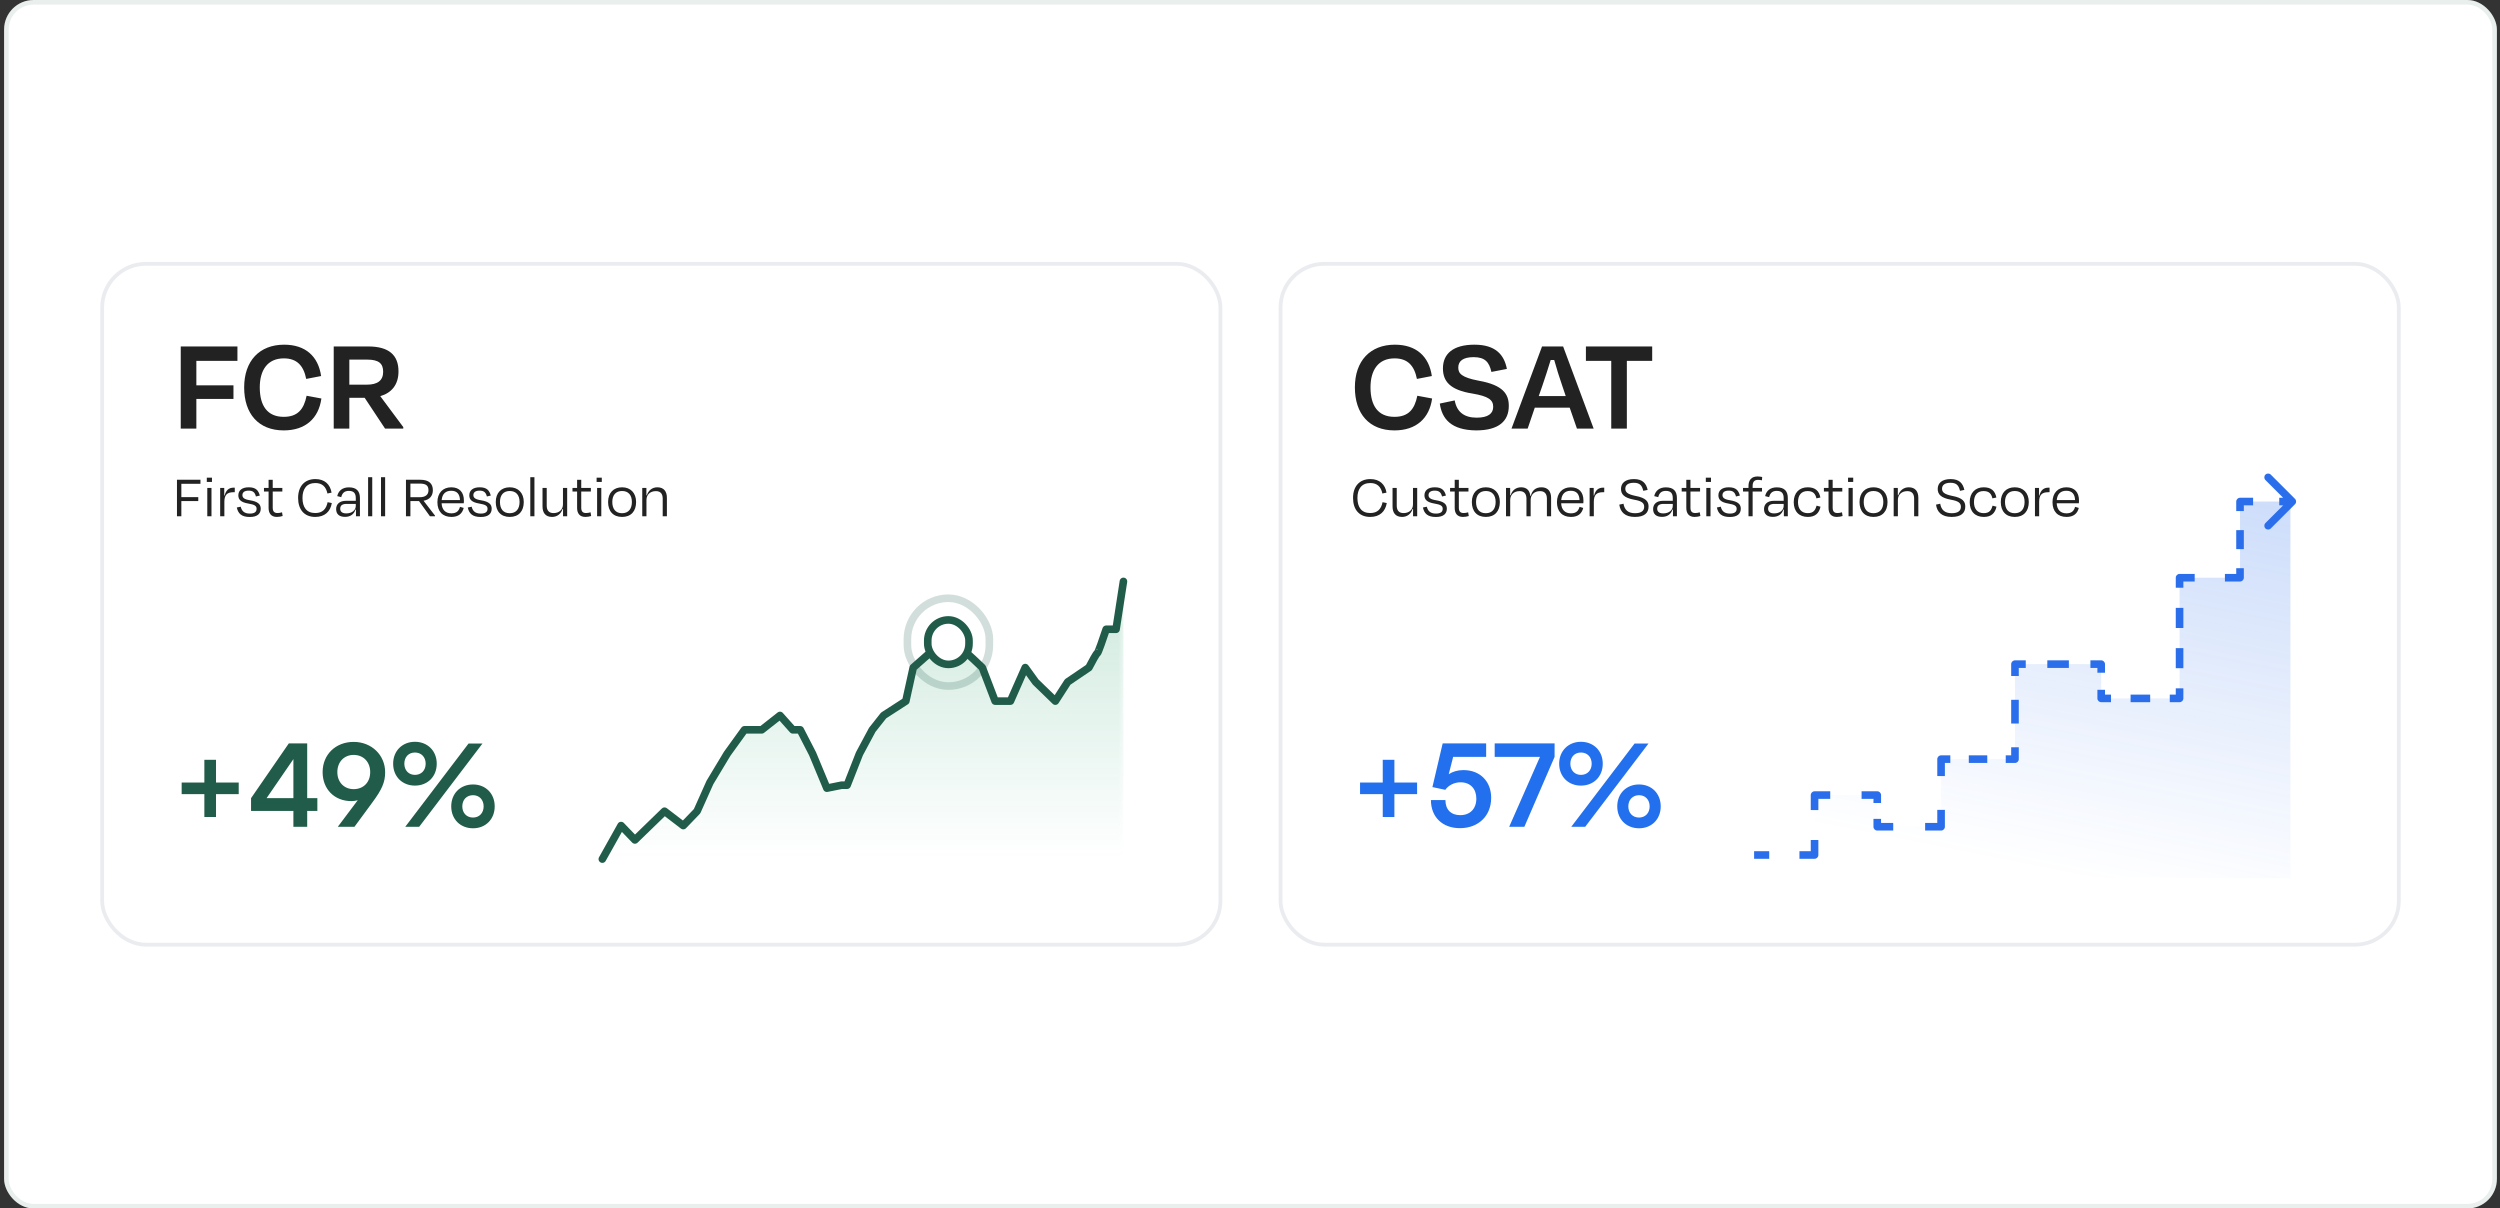 <svg width="542" height="262" viewBox="0 0 542 262" fill="none" xmlns="http://www.w3.org/2000/svg">
<rect x="0" y="0" width="542" height="262" fill="#333333" stroke="none"/>
<rect x="0.886" width="540.44" height="262" rx="6.39" fill="white"/>
<rect x="1.386" y="0.5" width="539.44" height="261" rx="5.89" stroke="#205C49" stroke-opacity="0.1"/>
<rect x="22.148" y="57.196" width="242.441" height="147.609" rx="9.483" fill="white" stroke="#EAECF0" stroke-width="0.825"/>
<path d="M42.57 86.483V92.925H39.185V75.113H51.476V78.23H42.57V83.544H50.615V86.483H42.57ZM61.514 93.311C56.052 93.311 52.934 89.719 52.934 83.989C52.934 78.23 56.259 74.727 61.603 74.727C66.234 74.727 68.995 77.25 69.618 81.525L66.383 82.149C65.819 79.269 64.364 77.696 61.544 77.696C57.922 77.696 56.319 80.338 56.319 83.989C56.319 87.908 57.922 90.372 61.514 90.372C64.512 90.372 65.878 88.769 66.472 85.8L69.678 86.394C69.084 90.698 66.234 93.311 61.514 93.311ZM79.06 86.245H75.735V92.925H72.351V75.113H79.832C84.315 75.113 86.393 76.983 86.393 80.516C86.393 83.336 84.968 85.147 82.445 85.889L87.432 92.598V92.925H83.484L79.06 86.245ZM79.595 77.963H75.735V83.395H79.535C81.88 83.395 83.068 82.475 83.068 80.605C83.068 78.794 82.118 77.963 79.595 77.963ZM39.317 108.626V111.925H38.367V104.009H43.46V104.893H39.317V107.782H42.985V108.626H39.317ZM45.85 105.79V111.925H44.94V105.79H45.85ZM45.956 103.56V104.483H44.834V103.56H45.956ZM48.617 105.79V107.439H48.696C48.999 106.238 49.659 105.724 50.648 105.724H50.899V106.713H50.609C49.25 106.713 48.643 107.294 48.643 108.772V111.925H47.733V105.79H48.617ZM54.152 112.083C52.318 112.083 51.605 111.292 51.341 110.025L52.186 109.853C52.397 110.698 52.872 111.344 54.165 111.344C55.141 111.344 55.63 111.001 55.63 110.302C55.63 109.656 55.154 109.392 53.822 109.167C52.252 108.904 51.671 108.336 51.671 107.386C51.671 106.344 52.437 105.645 53.927 105.645C55.484 105.645 56.038 106.344 56.329 107.439L55.484 107.637C55.26 106.7 54.772 106.37 53.914 106.37C53.017 106.37 52.555 106.726 52.555 107.347C52.555 107.888 52.925 108.257 54.178 108.455C55.867 108.732 56.527 109.286 56.527 110.276C56.527 111.344 55.827 112.083 54.152 112.083ZM57.228 106.568V105.79H58.23V104.022H59.127V105.79H61.212V106.568H59.127V110.065C59.127 110.843 59.431 111.226 60.17 111.226C60.526 111.226 60.777 111.173 61.146 111.067L61.278 111.872C60.856 111.991 60.526 112.07 60.011 112.07C58.785 112.07 58.23 111.278 58.23 110.131V106.568H57.228ZM68.349 112.07C65.947 112.07 64.628 110.46 64.628 107.954C64.628 105.46 66.013 103.863 68.375 103.863C70.38 103.863 71.581 104.998 71.885 106.806L70.987 106.99C70.684 105.526 69.853 104.721 68.375 104.721C66.475 104.721 65.578 106.014 65.578 107.954C65.578 109.959 66.462 111.226 68.349 111.226C69.932 111.226 70.724 110.368 71.027 108.877L71.937 109.062C71.634 110.896 70.42 112.07 68.349 112.07ZM74.814 112.057C73.614 112.057 72.875 111.529 72.875 110.368C72.875 109.352 73.561 108.574 75.025 108.574H77.136V108.006C77.136 106.99 76.741 106.423 75.632 106.423C74.695 106.423 74.194 106.885 73.983 107.782L73.112 107.558C73.389 106.357 74.273 105.658 75.645 105.658C77.295 105.658 78.034 106.476 78.034 107.993V111.925H77.176V110.46H77.07C76.754 111.503 75.936 112.057 74.814 112.057ZM77.136 109.669V109.247H75.131C74.221 109.247 73.759 109.59 73.759 110.289C73.759 110.817 74.075 111.305 75.065 111.305C76.318 111.305 77.136 110.606 77.136 109.669ZM79.805 103.454H80.702V111.925H79.805V103.454ZM82.601 103.454H83.498V111.925H82.601V103.454ZM90.836 108.626H88.976V111.925H88.012V104.009H91.087C93.026 104.009 93.844 104.866 93.844 106.278C93.844 107.505 93.145 108.336 91.826 108.56L94.306 111.78V111.925H93.211L90.836 108.626ZM90.994 104.84H88.976V107.795H90.994C92.195 107.795 92.894 107.294 92.894 106.291C92.894 105.328 92.432 104.84 90.994 104.84ZM97.865 112.07C95.965 112.07 94.83 110.883 94.83 108.877C94.83 106.858 96.031 105.645 97.838 105.645C99.646 105.645 100.569 106.779 100.569 108.468C100.569 108.626 100.583 108.864 100.543 109.115H95.74C95.806 110.487 96.545 111.292 97.865 111.292C99.078 111.292 99.514 110.658 99.725 109.88L100.53 110.117C100.226 111.331 99.408 112.07 97.865 112.07ZM95.754 108.415H99.725C99.672 107.136 99.092 106.397 97.812 106.397C96.611 106.397 95.872 107.083 95.754 108.415ZM104.222 112.083C102.388 112.083 101.676 111.292 101.412 110.025L102.256 109.853C102.467 110.698 102.942 111.344 104.235 111.344C105.212 111.344 105.7 111.001 105.7 110.302C105.7 109.656 105.225 109.392 103.892 109.167C102.322 108.904 101.742 108.336 101.742 107.386C101.742 106.344 102.507 105.645 103.998 105.645C105.555 105.645 106.109 106.344 106.399 107.439L105.555 107.637C105.331 106.7 104.842 106.37 103.985 106.37C103.088 106.37 102.626 106.726 102.626 107.347C102.626 107.888 102.995 108.257 104.249 108.455C105.938 108.732 106.597 109.286 106.597 110.276C106.597 111.344 105.898 112.083 104.222 112.083ZM110.518 112.07C108.578 112.07 107.483 110.83 107.483 108.838C107.483 106.832 108.684 105.645 110.518 105.645C112.325 105.645 113.552 106.845 113.552 108.838C113.552 110.83 112.457 112.07 110.518 112.07ZM110.518 106.449C109.145 106.449 108.393 107.347 108.393 108.824C108.393 110.302 109.079 111.265 110.504 111.265C111.929 111.265 112.642 110.302 112.642 108.824C112.642 107.347 111.89 106.449 110.518 106.449ZM114.968 103.454H115.865V111.925H114.968V103.454ZM122.065 111.925V110.342H121.959C121.643 111.397 120.798 112.07 119.69 112.07C118.252 112.07 117.618 111.16 117.618 109.801V105.79H118.529V109.616C118.529 110.526 118.898 111.239 120.007 111.239C121.234 111.239 122.052 110.487 122.052 109.326V105.79H122.962V111.925H122.065ZM124.113 106.568V105.79H125.116V104.022H126.013V105.79H128.098V106.568H126.013V110.065C126.013 110.843 126.316 111.226 127.055 111.226C127.411 111.226 127.662 111.173 128.032 111.067L128.163 111.872C127.741 111.991 127.411 112.07 126.897 112.07C125.67 112.07 125.116 111.278 125.116 110.131V106.568H124.113ZM130.362 105.79V111.925H129.452V105.79H130.362ZM130.468 103.56V104.483H129.346V103.56H130.468ZM134.87 112.07C132.93 112.07 131.835 110.83 131.835 108.838C131.835 106.832 133.036 105.645 134.87 105.645C136.677 105.645 137.905 106.845 137.905 108.838C137.905 110.83 136.809 112.07 134.87 112.07ZM134.87 106.449C133.498 106.449 132.746 107.347 132.746 108.824C132.746 110.302 133.432 111.265 134.857 111.265C136.282 111.265 136.994 110.302 136.994 108.824C136.994 107.347 136.242 106.449 134.87 106.449ZM140.138 105.79V107.373H140.244C140.573 106.317 141.405 105.645 142.513 105.645C143.951 105.645 144.584 106.581 144.584 107.914V111.925H143.674V108.112C143.674 107.175 143.305 106.476 142.196 106.476C140.969 106.476 140.151 107.241 140.151 108.389V111.925H139.241V105.79H140.138Z" fill="#222222"/>
<path d="M39.383 169.651H44.306V164.728H46.83V169.651H51.753V172.175H46.83V177.123H44.306V172.175H39.383V169.651ZM68.802 175.811H66.6V179.25H63.607V175.811H54.428V173.041L62.617 161.166H66.6V173.041H68.802V175.811ZM57.793 173.041H63.607V164.58L57.793 173.041ZM80.754 173.931L76.845 179.25H73.234L77.563 173.486C77.118 173.61 76.647 173.684 76.202 173.684C72.467 173.684 69.943 171.061 69.943 167.4C69.943 163.541 72.813 160.844 76.672 160.844C80.581 160.844 83.5 163.714 83.5 167.425C83.5 169.602 82.783 171.185 80.754 173.931ZM80.259 167.4C80.259 165.198 78.8 163.665 76.672 163.665C74.594 163.665 73.135 165.198 73.135 167.4C73.135 169.577 74.594 171.086 76.672 171.086C78.825 171.086 80.259 169.577 80.259 167.4ZM94.685 165.569C94.685 168.365 92.706 170.319 89.96 170.319C87.214 170.319 85.235 168.365 85.235 165.569C85.235 162.799 87.214 160.82 89.96 160.82C92.706 160.82 94.685 162.799 94.685 165.569ZM104.605 161.191L90.875 179.25H87.857L101.587 161.191H104.605ZM92.285 165.569C92.285 164.135 91.345 163.145 89.96 163.145C88.575 163.145 87.659 164.135 87.659 165.569C87.659 167.004 88.599 167.994 89.96 167.994C91.345 167.994 92.285 167.004 92.285 165.569ZM107.252 174.822C107.252 177.593 105.298 179.572 102.552 179.572C99.781 179.572 97.827 177.593 97.827 174.822C97.827 172.051 99.781 170.072 102.552 170.072C105.298 170.072 107.252 172.051 107.252 174.822ZM104.853 174.822C104.853 173.387 103.913 172.397 102.552 172.397C101.167 172.397 100.227 173.387 100.227 174.822C100.227 176.257 101.167 177.246 102.552 177.246C103.913 177.246 104.853 176.257 104.853 174.822Z" fill="#205C49"/>
<mask id="mask0_4_3582" style="mask-type:alpha" maskUnits="userSpaceOnUse" x="130" y="126" width="114" height="61">
<rect width="112.974" height="60.198" transform="translate(130.588 126.052)" fill="url(#paint0_linear_4_3582)"/>
</mask>
<g mask="url(#mask0_4_3582)">
<path opacity="0.2" d="M134.653 178.985L130.588 186.25H243.562V126.052L241.957 136.431H239.818C239.247 138.161 238.063 141.621 237.892 141.621C237.721 141.621 236.608 143.696 236.073 144.734L231.473 147.848L228.798 152L224.519 147.848L222.272 144.734L219.063 152H215.746L212.965 144.734C211.895 143.696 209.712 141.621 209.541 141.621C209.37 141.621 207.972 139.545 207.295 138.507H205.583L201.518 141.621L197.987 144.734L196.382 152L191.568 155.113L189.107 158.227L186.326 163.416L183.651 170.228H182.474L179.265 170.876L176.162 163.416L173.488 158.227H171.883L169.102 155.113L165.143 158.227H161.399L157.654 163.416L153.91 169.644L151.128 175.871L148.133 178.985L144.067 175.871L140.858 178.985L137.648 182.099L134.653 178.985Z" fill="#079455"/>
</g>
<path d="M130.588 186.25L134.653 178.985L137.648 182.099L140.858 178.985L144.067 175.871L148.133 178.985L151.128 175.871L153.91 169.644L157.654 163.416L161.399 158.227H165.143L169.102 155.113L171.883 158.227H173.488L176.162 163.416L179.265 170.876L182.474 170.228H183.651L186.326 163.416L189.107 158.227L191.568 155.113L196.382 152L197.987 144.734L201.517 141.621L205.583 138.507H207.295C207.972 139.545 209.37 141.621 209.541 141.621C209.712 141.621 211.895 143.696 212.965 144.734L215.746 152H219.063L222.272 144.734L224.519 147.848L228.798 152L231.473 147.848L236.073 144.734C236.608 143.696 237.721 141.621 237.892 141.621C238.063 141.621 239.247 138.161 239.818 136.431H241.957L243.562 126.052" stroke="#205C49" stroke-width="1.649" stroke-linecap="round" stroke-linejoin="round"/>
<g opacity="0.2">
<rect x="196.725" y="129.699" width="17.768" height="19.044" rx="8.884" stroke="#205C49" stroke-width="1.649"/>
</g>
<rect x="201.138" y="134.402" width="8.942" height="9.638" rx="4.471" fill="white"/>
<rect x="201.138" y="134.402" width="8.942" height="9.638" rx="4.471" stroke="#205C49" stroke-width="1.649"/>
<rect x="277.623" y="57.196" width="242.441" height="147.609" rx="9.483" fill="white" stroke="#EAECF0" stroke-width="0.825"/>
<path d="M302.319 93.311C296.856 93.311 293.739 89.719 293.739 83.989C293.739 78.23 297.064 74.727 302.408 74.727C307.039 74.727 309.8 77.251 310.423 81.525L307.187 82.149C306.623 79.269 305.169 77.696 302.348 77.696C298.727 77.696 297.124 80.338 297.124 83.989C297.124 87.908 298.727 90.372 302.319 90.372C305.317 90.372 306.683 88.769 307.276 85.8L310.483 86.394C309.889 90.699 307.039 93.311 302.319 93.311ZM320.013 93.311C314.61 93.252 312.621 90.817 312.146 87.492L315.382 86.81C315.828 89.303 317.431 90.55 320.132 90.55C322.626 90.55 323.724 89.66 323.724 88.205C323.724 86.691 322.715 85.919 319.242 85.325C314.343 84.553 312.829 82.653 312.829 79.863C312.829 76.686 315.056 74.727 319.657 74.727C324.229 74.727 326.099 76.894 326.693 79.982L323.338 80.635C322.863 78.527 321.973 77.429 319.479 77.429C317.223 77.429 316.154 78.26 316.154 79.685C316.154 80.961 316.837 81.822 320.577 82.535C325.921 83.485 327.108 85.474 327.108 87.997C327.108 91.233 325.001 93.311 320.013 93.311ZM340.31 88.383H332.74L331.196 92.925H327.693L334.313 75.113H338.885L345.505 92.925H341.883L340.31 88.383ZM336.955 78.052H336.183C335.619 79.893 335.026 81.763 334.372 83.663L333.601 85.86H339.449L338.707 83.663C338.054 81.763 337.46 79.893 336.955 78.052ZM349.317 78.23H343.825V75.113H358.194V78.23H352.701V92.925H349.317V78.23ZM297.061 112.07C294.66 112.07 293.34 110.461 293.34 107.954C293.34 105.46 294.725 103.864 297.087 103.864C299.093 103.864 300.293 104.998 300.597 106.806L299.7 106.991C299.396 105.526 298.565 104.721 297.087 104.721C295.187 104.721 294.29 106.014 294.29 107.954C294.29 109.959 295.174 111.226 297.061 111.226C298.644 111.226 299.436 110.368 299.739 108.877L300.65 109.062C300.346 110.896 299.132 112.07 297.061 112.07ZM306.35 111.925V110.342H306.245C305.928 111.397 305.083 112.07 303.975 112.07C302.537 112.07 301.904 111.16 301.904 109.801V105.79H302.814V109.616C302.814 110.527 303.184 111.239 304.292 111.239C305.519 111.239 306.337 110.487 306.337 109.326V105.79H307.247V111.925H306.35ZM311.301 112.083C309.467 112.083 308.754 111.292 308.491 110.025L309.335 109.854C309.546 110.698 310.021 111.345 311.314 111.345C312.29 111.345 312.779 111.002 312.779 110.302C312.779 109.656 312.304 109.392 310.971 109.168C309.401 108.904 308.82 108.336 308.82 107.386C308.82 106.344 309.586 105.645 311.077 105.645C312.633 105.645 313.188 106.344 313.478 107.439L312.633 107.637C312.409 106.7 311.921 106.37 311.063 106.37C310.166 106.37 309.704 106.727 309.704 107.347C309.704 107.888 310.074 108.257 311.327 108.455C313.016 108.732 313.676 109.286 313.676 110.276C313.676 111.345 312.977 112.083 311.301 112.083ZM314.377 106.568V105.79H315.38V104.022H316.277V105.79H318.361V106.568H316.277V110.065C316.277 110.843 316.58 111.226 317.319 111.226C317.675 111.226 317.926 111.173 318.295 111.067L318.427 111.872C318.005 111.991 317.675 112.07 317.161 112.07C315.934 112.07 315.38 111.279 315.38 110.131V106.568H314.377ZM322.132 112.07C320.192 112.07 319.097 110.83 319.097 108.838C319.097 106.832 320.298 105.645 322.132 105.645C323.939 105.645 325.166 106.845 325.166 108.838C325.166 110.83 324.071 112.07 322.132 112.07ZM322.132 106.45C320.759 106.45 320.007 107.347 320.007 108.824C320.007 110.302 320.693 111.265 322.118 111.265C323.543 111.265 324.256 110.302 324.256 108.824C324.256 107.347 323.504 106.45 322.132 106.45ZM327.4 105.79V107.373H327.505C327.835 106.304 328.64 105.645 329.788 105.645C331.015 105.645 331.648 106.37 331.767 107.479H331.886C332.163 106.37 332.888 105.645 334.195 105.645C335.62 105.645 336.279 106.582 336.279 107.914V111.925H335.369V108.112C335.369 107.175 334.96 106.476 333.891 106.476C332.638 106.476 331.846 107.241 331.846 108.389V111.925H330.936V108.112C330.936 107.175 330.527 106.476 329.458 106.476C328.231 106.476 327.413 107.241 327.413 108.389V111.925H326.502V105.79H327.4ZM340.583 112.07C338.683 112.07 337.548 110.883 337.548 108.877C337.548 106.859 338.749 105.645 340.556 105.645C342.364 105.645 343.287 106.779 343.287 108.468C343.287 108.627 343.301 108.864 343.261 109.115H338.458C338.524 110.487 339.263 111.292 340.583 111.292C341.797 111.292 342.232 110.658 342.443 109.88L343.248 110.118C342.944 111.331 342.126 112.07 340.583 112.07ZM338.472 108.415H342.443C342.39 107.136 341.81 106.397 340.53 106.397C339.329 106.397 338.59 107.083 338.472 108.415ZM345.515 105.79V107.439H345.595C345.898 106.238 346.558 105.724 347.547 105.724H347.798V106.713H347.508C346.149 106.713 345.542 107.294 345.542 108.772V111.925H344.631V105.79H345.515ZM354.454 112.07C352.29 112.07 351.287 111.002 351.063 109.405L351.973 109.207C352.198 110.54 352.963 111.265 354.48 111.265C355.866 111.265 356.459 110.711 356.459 109.88C356.459 109.036 355.905 108.613 354.282 108.336C352.119 107.94 351.432 107.162 351.432 106.001C351.432 104.721 352.382 103.864 354.243 103.864C356.103 103.864 356.895 104.787 357.211 106.212L356.262 106.41C355.998 105.262 355.523 104.668 354.203 104.668C352.976 104.668 352.369 105.157 352.369 105.948C352.369 106.687 352.805 107.149 354.599 107.518C356.842 107.94 357.409 108.719 357.409 109.814C357.409 111.173 356.552 112.07 354.454 112.07ZM360.336 112.057C359.135 112.057 358.396 111.529 358.396 110.368C358.396 109.352 359.082 108.574 360.547 108.574H362.658V108.006C362.658 106.991 362.262 106.423 361.154 106.423C360.217 106.423 359.716 106.885 359.505 107.782L358.634 107.558C358.911 106.357 359.795 105.658 361.167 105.658C362.816 105.658 363.555 106.476 363.555 107.993V111.925H362.698V110.461H362.592C362.275 111.503 361.457 112.057 360.336 112.057ZM362.658 109.669V109.247H360.653C359.742 109.247 359.28 109.59 359.28 110.289C359.28 110.817 359.597 111.305 360.587 111.305C361.84 111.305 362.658 110.606 362.658 109.669ZM364.589 106.568V105.79H365.592V104.022H366.489V105.79H368.574V106.568H366.489V110.065C366.489 110.843 366.792 111.226 367.531 111.226C367.888 111.226 368.138 111.173 368.508 111.067L368.64 111.872C368.217 111.991 367.888 112.07 367.373 112.07C366.146 112.07 365.592 111.279 365.592 110.131V106.568H364.589ZM370.838 105.79V111.925H369.928V105.79H370.838ZM370.944 103.56V104.484H369.822V103.56H370.944ZM375.029 112.083C373.195 112.083 372.483 111.292 372.219 110.025L373.063 109.854C373.275 110.698 373.75 111.345 375.043 111.345C376.019 111.345 376.507 111.002 376.507 110.302C376.507 109.656 376.032 109.392 374.7 109.168C373.129 108.904 372.549 108.336 372.549 107.386C372.549 106.344 373.314 105.645 374.805 105.645C376.362 105.645 376.916 106.344 377.206 107.439L376.362 107.637C376.138 106.7 375.65 106.37 374.792 106.37C373.895 106.37 373.433 106.727 373.433 107.347C373.433 107.888 373.802 108.257 375.056 108.455C376.745 108.732 377.404 109.286 377.404 110.276C377.404 111.345 376.705 112.083 375.029 112.083ZM379.971 105.381V105.79H382.003V106.568H379.971V111.925H379.074V106.568H377.886V105.79H379.074V105.368C379.074 104.114 379.707 103.296 381.026 103.296C381.462 103.296 381.792 103.362 382.042 103.415L381.99 104.127C381.673 104.075 381.435 104.035 381.132 104.035C380.288 104.035 379.971 104.523 379.971 105.381ZM384.379 112.057C383.178 112.057 382.44 111.529 382.44 110.368C382.44 109.352 383.126 108.574 384.59 108.574H386.701V108.006C386.701 106.991 386.305 106.423 385.197 106.423C384.26 106.423 383.759 106.885 383.548 107.782L382.677 107.558C382.954 106.357 383.838 105.658 385.21 105.658C386.86 105.658 387.598 106.476 387.598 107.993V111.925H386.741V110.461H386.635C386.319 111.503 385.501 112.057 384.379 112.057ZM386.701 109.669V109.247H384.696C383.785 109.247 383.324 109.59 383.324 110.289C383.324 110.817 383.64 111.305 384.63 111.305C385.883 111.305 386.701 110.606 386.701 109.669ZM394.66 107.861L393.803 108.046C393.578 107.056 393.09 106.463 391.89 106.463C390.583 106.463 389.805 107.281 389.805 108.864C389.805 110.342 390.557 111.252 391.929 111.252C393.209 111.252 393.578 110.527 393.842 109.629L394.687 109.854C394.383 111.265 393.539 112.07 391.942 112.07C390.029 112.07 388.881 110.87 388.881 108.864C388.881 106.832 390.108 105.645 391.903 105.645C393.578 105.645 394.383 106.45 394.66 107.861ZM395.423 106.568V105.79H396.425V104.022H397.322V105.79H399.407V106.568H397.322V110.065C397.322 110.843 397.626 111.226 398.365 111.226C398.721 111.226 398.972 111.173 399.341 111.067L399.473 111.872C399.051 111.991 398.721 112.07 398.206 112.07C396.979 112.07 396.425 111.279 396.425 110.131V106.568H395.423ZM401.672 105.79V111.925H400.761V105.79H401.672ZM401.777 103.56V104.484H400.656V103.56H401.777ZM406.18 112.07C404.24 112.07 403.145 110.83 403.145 108.838C403.145 106.832 404.346 105.645 406.18 105.645C407.987 105.645 409.214 106.845 409.214 108.838C409.214 110.83 408.119 112.07 406.18 112.07ZM406.18 106.45C404.807 106.45 404.055 107.347 404.055 108.824C404.055 110.302 404.741 111.265 406.166 111.265C407.591 111.265 408.304 110.302 408.304 108.824C408.304 107.347 407.552 106.45 406.18 106.45ZM411.448 105.79V107.373H411.553C411.883 106.318 412.714 105.645 413.823 105.645C415.261 105.645 415.894 106.582 415.894 107.914V111.925H414.984V108.112C414.984 107.175 414.614 106.476 413.506 106.476C412.279 106.476 411.461 107.241 411.461 108.389V111.925H410.55V105.79H411.448ZM423.117 112.07C420.954 112.07 419.951 111.002 419.726 109.405L420.637 109.207C420.861 110.54 421.626 111.265 423.144 111.265C424.529 111.265 425.123 110.711 425.123 109.88C425.123 109.036 424.569 108.613 422.946 108.336C420.782 107.94 420.096 107.162 420.096 106.001C420.096 104.721 421.046 103.864 422.906 103.864C424.767 103.864 425.558 104.787 425.875 106.212L424.925 106.41C424.661 105.262 424.186 104.668 422.867 104.668C421.64 104.668 421.033 105.157 421.033 105.948C421.033 106.687 421.468 107.149 423.262 107.518C425.505 107.94 426.073 108.719 426.073 109.814C426.073 111.173 425.215 112.07 423.117 112.07ZM432.812 107.861L431.955 108.046C431.731 107.056 431.242 106.463 430.042 106.463C428.735 106.463 427.957 107.281 427.957 108.864C427.957 110.342 428.709 111.252 430.081 111.252C431.361 111.252 431.731 110.527 431.994 109.629L432.839 109.854C432.535 111.265 431.691 112.07 430.094 112.07C428.181 112.07 427.033 110.87 427.033 108.864C427.033 106.832 428.26 105.645 430.055 105.645C431.731 105.645 432.535 106.45 432.812 107.861ZM436.807 112.07C434.867 112.07 433.772 110.83 433.772 108.838C433.772 106.832 434.973 105.645 436.807 105.645C438.614 105.645 439.841 106.845 439.841 108.838C439.841 110.83 438.746 112.07 436.807 112.07ZM436.807 106.45C435.435 106.45 434.683 107.347 434.683 108.824C434.683 110.302 435.369 111.265 436.794 111.265C438.219 111.265 438.931 110.302 438.931 108.824C438.931 107.347 438.179 106.45 436.807 106.45ZM442.062 105.79V107.439H442.141C442.444 106.238 443.104 105.724 444.094 105.724H444.344V106.713H444.054C442.695 106.713 442.088 107.294 442.088 108.772V111.925H441.178V105.79H442.062ZM448.017 112.07C446.117 112.07 444.982 110.883 444.982 108.877C444.982 106.859 446.183 105.645 447.99 105.645C449.798 105.645 450.721 106.779 450.721 108.468C450.721 108.627 450.735 108.864 450.695 109.115H445.892C445.958 110.487 446.697 111.292 448.017 111.292C449.231 111.292 449.666 110.658 449.877 109.88L450.682 110.118C450.378 111.331 449.56 112.07 448.017 112.07ZM445.906 108.415H449.877C449.824 107.136 449.244 106.397 447.964 106.397C446.763 106.397 446.024 107.083 445.906 108.415Z" fill="#222222"/>
<path d="M294.857 169.652H299.78V164.729H302.304V169.652H307.227V172.175H302.304V177.123H299.78V172.175H294.857V169.652ZM316.508 179.547C312.723 179.547 310.224 177.123 310.224 173.461H313.366C313.366 175.515 314.578 176.727 316.582 176.727C318.71 176.727 320.07 175.342 320.07 173.14C320.07 171.037 318.809 169.602 316.632 169.602C315.246 169.602 313.984 170.295 313.341 171.235L310.546 170.641L312.772 161.166H322.198V164.085H315.048L314.083 167.846C314.949 167.277 316.038 166.955 317.275 166.955C320.887 166.955 323.286 169.404 323.286 172.967C323.286 176.875 320.54 179.547 316.508 179.547ZM324.048 161.166H337.036V164.085L330.48 179.25H327.189L333.869 164.085H324.048V161.166ZM347.478 165.57C347.478 168.365 345.498 170.32 342.752 170.32C340.006 170.32 338.027 168.365 338.027 165.57C338.027 162.799 340.006 160.82 342.752 160.82C345.498 160.82 347.478 162.799 347.478 165.57ZM357.398 161.191L343.668 179.25H340.65L354.38 161.191H357.398ZM345.078 165.57C345.078 164.135 344.138 163.145 342.752 163.145C341.367 163.145 340.452 164.135 340.452 165.57C340.452 167.005 341.392 167.994 342.752 167.994C344.138 167.994 345.078 167.005 345.078 165.57ZM360.045 174.822C360.045 177.593 358.091 179.572 355.345 179.572C352.574 179.572 350.619 177.593 350.619 174.822C350.619 172.051 352.574 170.072 355.345 170.072C358.091 170.072 360.045 172.051 360.045 174.822ZM357.645 174.822C357.645 173.387 356.705 172.398 355.345 172.398C353.959 172.398 353.019 173.387 353.019 174.822C353.019 176.257 353.959 177.246 355.345 177.246C356.705 177.246 357.645 176.257 357.645 174.822Z" fill="#2270ED"/>
<path d="M393.397 185.364H380.289L384.901 189.26L403.35 190.002L482.726 190.373H496.562V164.583V108.735H485.639V125.248H472.531V151.41H455.539V143.988H436.848V164.583H420.827V179.241H406.991V172.376H393.397V185.364Z" fill="url(#paint1_linear_4_3582)" fill-opacity="0.8"/>
<path d="M393.397 185.364V186.188C393.853 186.188 394.222 185.819 394.222 185.364H393.397ZM393.397 172.376V171.551C392.942 171.551 392.573 171.92 392.573 172.376H393.397ZM406.991 172.376H407.815C407.815 171.92 407.446 171.551 406.991 171.551V172.376ZM406.991 179.241H406.166C406.166 179.696 406.535 180.066 406.991 180.066V179.241ZM420.827 179.241V180.066C421.282 180.066 421.652 179.696 421.652 179.241H420.827ZM420.827 164.583V163.758C420.372 163.758 420.002 164.128 420.002 164.583H420.827ZM436.848 164.583V165.408C437.303 165.408 437.672 165.039 437.672 164.583H436.848ZM436.848 143.988V143.163C436.392 143.163 436.023 143.533 436.023 143.988H436.848ZM455.539 143.988H456.364C456.364 143.533 455.994 143.163 455.539 143.163V143.988ZM455.539 151.41H454.714C454.714 151.865 455.083 152.234 455.539 152.234V151.41ZM472.531 151.41V152.234C472.986 152.234 473.355 151.865 473.355 151.41H472.531ZM472.531 125.248V124.424C472.075 124.424 471.706 124.793 471.706 125.248H472.531ZM485.639 125.248V126.073C486.094 126.073 486.463 125.704 486.463 125.248H485.639ZM485.639 108.735V107.91C485.183 107.91 484.814 108.28 484.814 108.735H485.639ZM497.558 109.318C497.88 108.996 497.88 108.474 497.558 108.152L492.31 102.904C491.988 102.582 491.465 102.582 491.143 102.904C490.821 103.226 490.821 103.748 491.143 104.07L495.808 108.735L491.143 113.4C490.821 113.722 490.821 114.244 491.143 114.566C491.465 114.888 491.988 114.888 492.31 114.566L497.558 109.318ZM380.289 186.188H383.566V184.539H380.289V186.188ZM390.12 186.188H393.397V184.539H390.12V186.188ZM394.222 185.364V182.117H392.573V185.364H394.222ZM394.222 175.623V172.376H392.573V175.623H394.222ZM393.397 173.201H396.796V171.551H393.397V173.201ZM403.592 173.201H406.991V171.551H403.592V173.201ZM406.166 172.376V174.092H407.815V172.376H406.166ZM406.166 177.525V179.241H407.815V177.525H406.166ZM406.991 180.066H410.45V178.416H406.991V180.066ZM417.368 180.066H420.827V178.416H417.368V180.066ZM421.652 179.241V175.576H420.002V179.241H421.652ZM421.652 168.248V164.583H420.002V168.248H421.652ZM420.827 165.408H422.83V163.758H420.827V165.408ZM426.835 165.408H430.84V163.758H426.835V165.408ZM434.845 165.408H436.848V163.758H434.845V165.408ZM437.672 164.583V162.009H436.023V164.583H437.672ZM437.672 156.86V151.711H436.023V156.86H437.672ZM437.672 146.562V143.988H436.023V146.562H437.672ZM436.848 144.813H439.184V143.163H436.848V144.813ZM443.857 144.813H448.53V143.163H443.857V144.813ZM453.203 144.813H455.539V143.163H453.203V144.813ZM454.714 143.988V145.843H456.364V143.988H454.714ZM454.714 149.554V151.41H456.364V149.554H454.714ZM455.539 152.234H457.663V150.585H455.539V152.234ZM461.911 152.234H466.159V150.585H461.911V152.234ZM470.407 152.234H472.531V150.585H470.407V152.234ZM473.355 151.41V149.23H471.706V151.41H473.355ZM473.355 144.869V140.509H471.706V144.869H473.355ZM473.355 136.149V131.789H471.706V136.149H473.355ZM473.355 127.428V125.248H471.706V127.428H473.355ZM472.531 126.073H475.808V124.424H472.531V126.073ZM482.362 126.073H485.639V124.424H482.362V126.073ZM486.463 125.248V123.184H484.814V125.248H486.463ZM486.463 119.056V114.927H484.814V119.056H486.463ZM486.463 110.799V108.735H484.814V110.799H486.463ZM485.639 109.56H488.473V107.91H485.639V109.56ZM494.141 109.56H496.974V107.91H494.141V109.56Z" fill="#2B6EEB"/>
<defs>
<linearGradient id="paint0_linear_4_3582" x1="56.487" y1="0" x2="56.487" y2="60.198" gradientUnits="userSpaceOnUse">
<stop/>
<stop offset="1" stop-opacity="0"/>
</linearGradient>
<linearGradient id="paint1_linear_4_3582" x1="444.198" y1="81.522" x2="423.596" y2="184.869" gradientUnits="userSpaceOnUse">
<stop stop-color="#2B6EEB" stop-opacity="0.35"/>
<stop offset="1" stop-color="#2B6EEB" stop-opacity="0"/>
</linearGradient>
</defs>
</svg>
